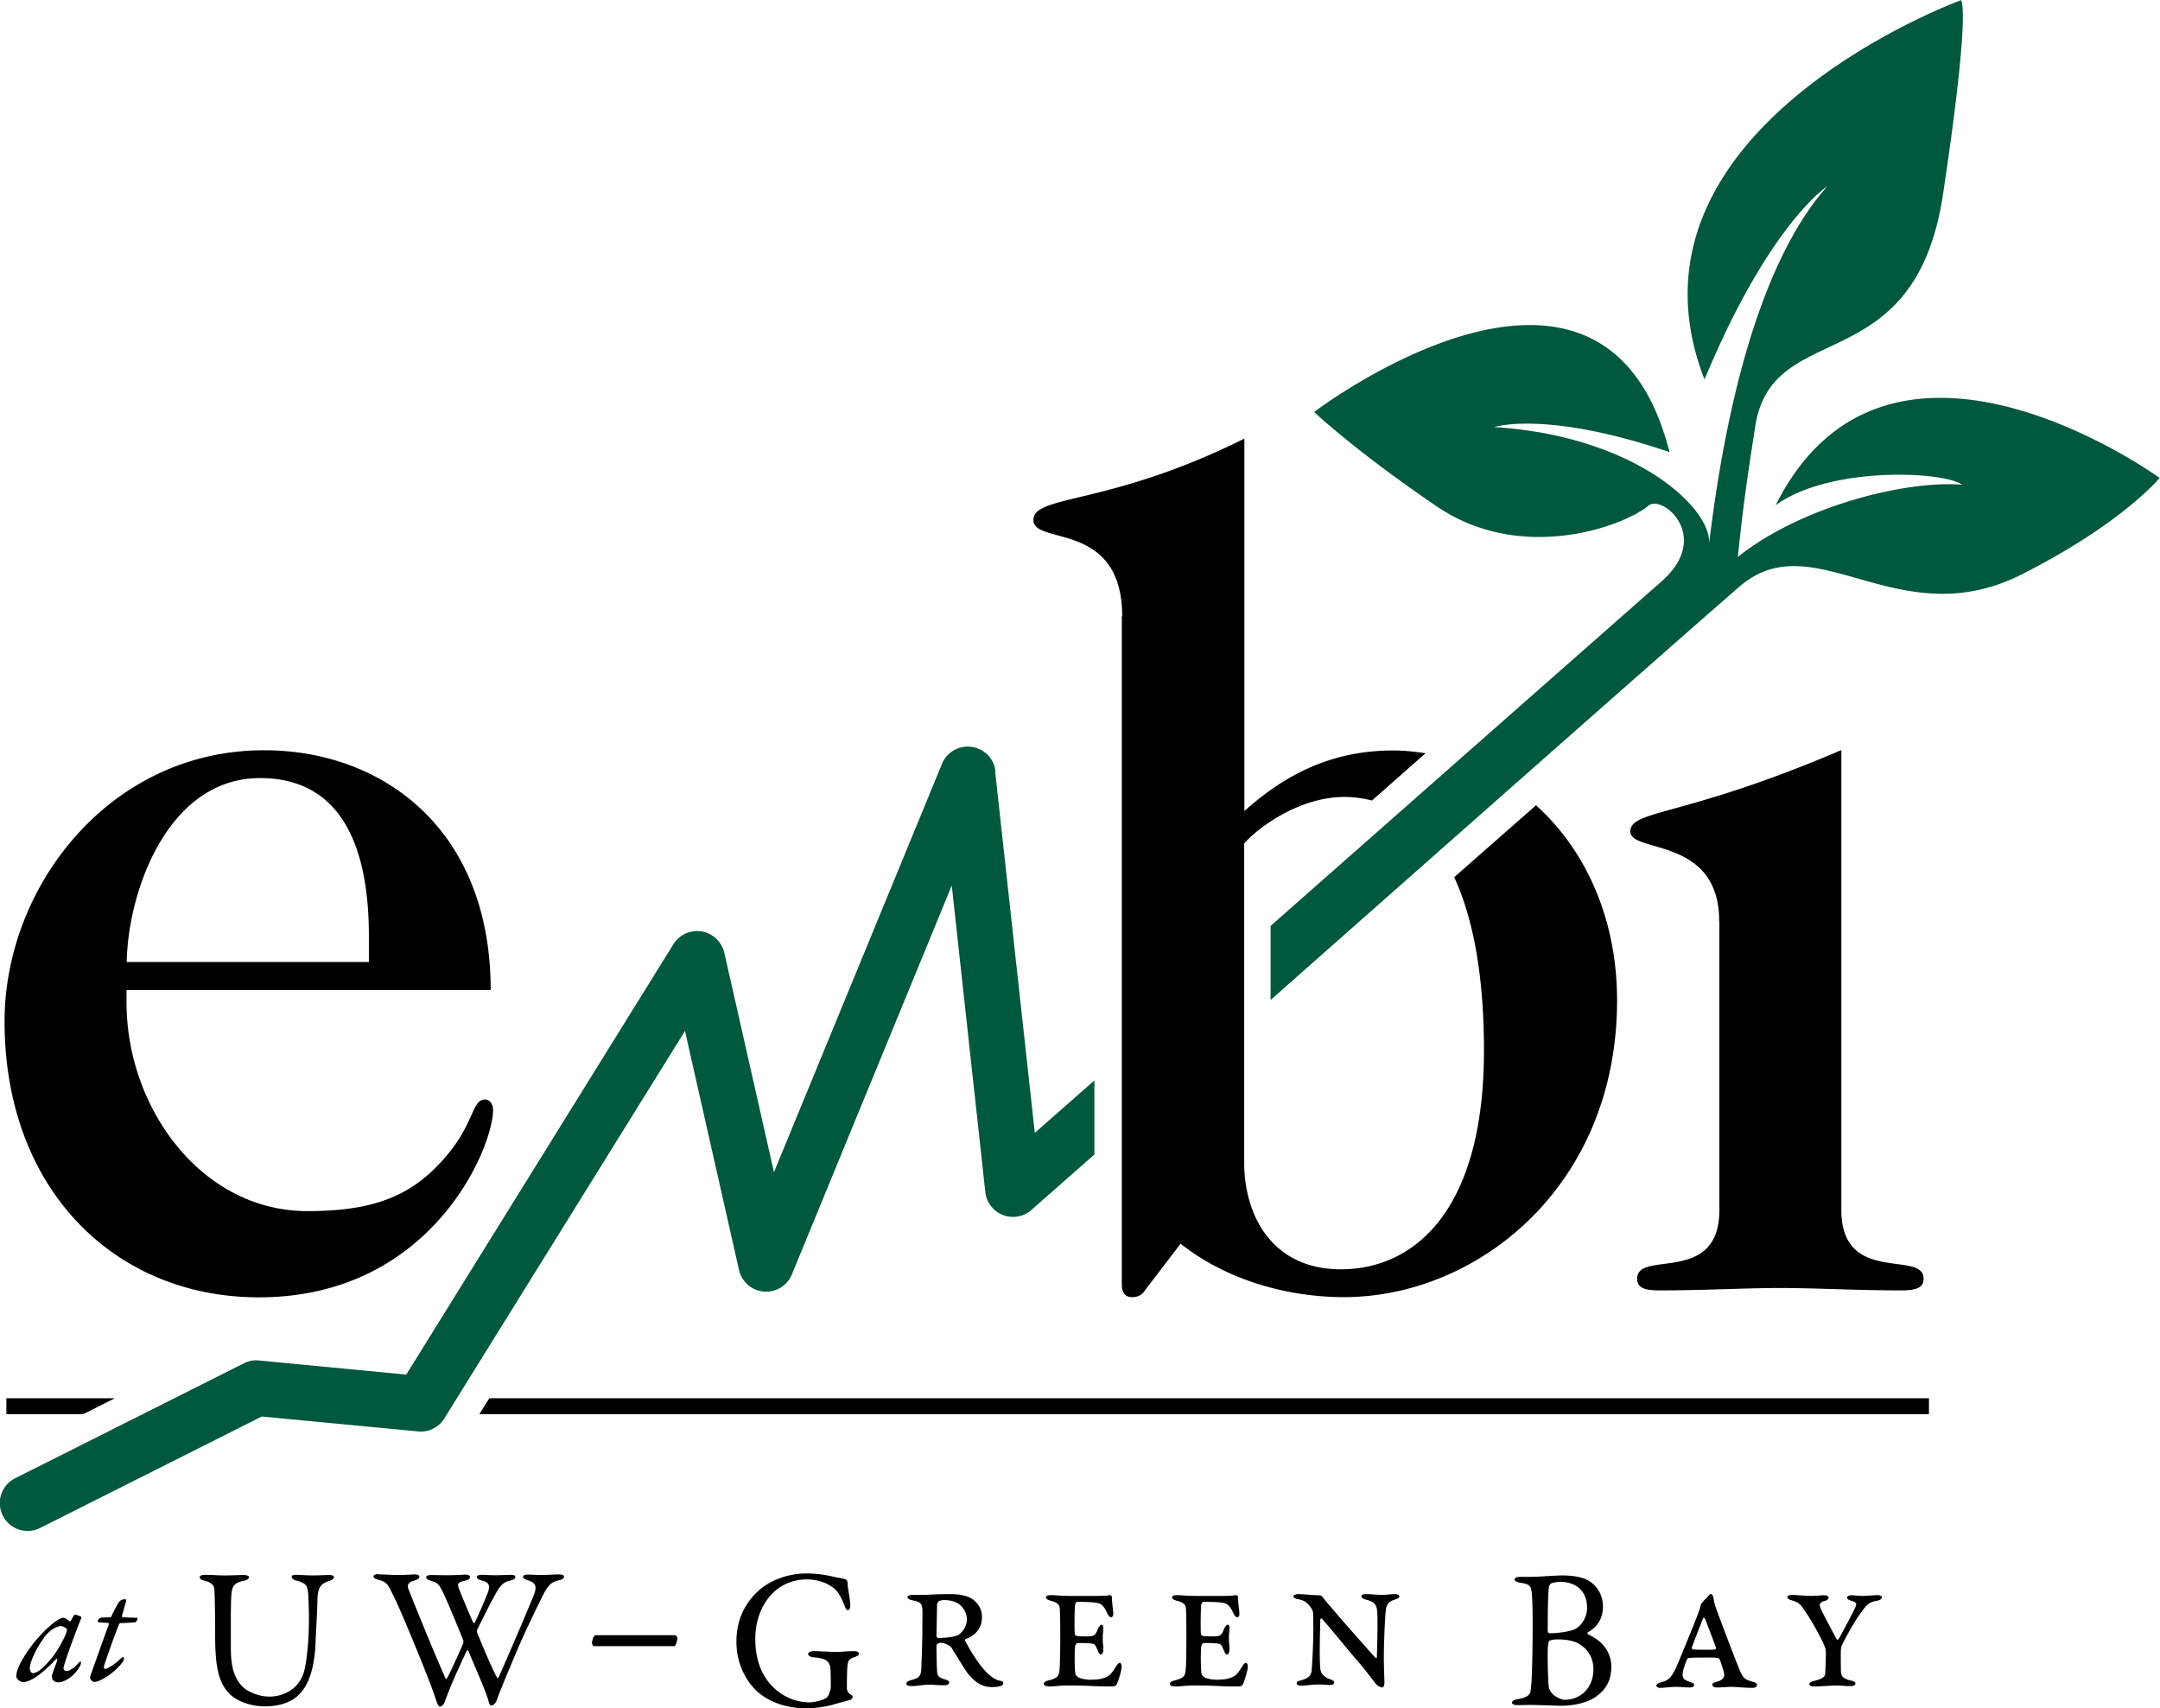 <svg xmlns="http://www.w3.org/2000/svg" viewBox="0 0 108.73 86"><path d="M50.11 38.83c-.07-.64-.56-1.14-1.2-1.23-.63-.09-1.25.26-1.49.85l-8.46 20.56-2.5-11.05c-.13-.55-.58-.98-1.14-1.07-.56-.09-1.12.16-1.42.64L20.45 69.2l-7.41-.71c-.27-.03-.52.02-.76.14L.76 74.42a1.399 1.399 0 1 0 1.26 2.5l11.16-5.61 7.87.75c.53.05 1.04-.2 1.32-.66l12.11-19.5 2.72 12.03a1.4 1.4 0 0 0 2.66.23l8.05-19.58 1.69 15.44a1.402 1.402 0 0 0 2.32.89l3.17-2.79v-3.73l-3 2.64-2-18.22Zm39.28-13.4c2.66-1.95 8.38-1.73 9.38-1.03-2.91-.23-8.17 1.13-11.29 3.64.27-2.65.52-4.31.88-6.6.87-5.53 8.02-2.18 9.45-11.68 1.43-9.5.9-9.75.9-9.75S80.92 6.5 85.8 19.1c.02-.06.04-.11.07-.16 3.24-7.73 6.11-9.56 6.11-9.56-2.62 2.94-4.84 8.72-5.96 18.09.29-1.75-3.59-5.52-10.81-5.97 0 0 2.59-.86 8.83 1.26-3.33-13.1-17.89-2.02-17.89-2.02s2.04 1.94 6.17 4.75c4.28 2.91 9.42 1 10.67-.04.68-.57 3.21 1.55.66 3.81-2.56 2.25-19.69 17.35-19.69 17.35v3.73S85.34 31.43 87.6 29.5c3.75-3.19 7.93 2.55 14.14-.57 5.1-2.57 6.97-4.87 6.97-4.87s-13.67-9.93-19.33 1.38Z" fill="#00583d"/><path d="M13.03 65.31c8.72 0 11.79-7.56 11.79-9.43 0-.29-.17-.53-.39-.53-.73 0-.5 1.29-2.24 3.16-1.62 1.76-3.52 2.46-6.71 2.46-5.36 0-9.11-5.22-9.11-10.49v-.64H24.7c0-8.14-5.48-12.07-11.4-12.07C5.54 37.76.23 44.62.23 51.42c0 8.44 5.53 13.89 12.8 13.89Zm.06-26.14c3.69 0 5.48 2.81 5.48 7.97v1.29H6.38c.06-3.57 2.07-9.26 6.71-9.26Zm73.46 7.21v14.53c0 3.81-4.14 1.99-4.14 3.46 0 .47.39.59 1.12.59 2.35 0 4.25-.12 6.09-.12s3.74.12 6.09.12c.73 0 1.12-.12 1.12-.59 0-1.46-4.14.35-4.14-3.46V37.76c-7.93 3.4-10.62 2.99-10.62 4.1s4.47.23 4.47 4.51ZM.32 70.39v.8h3.87l1.59-.8H.32Zm24.31 0-.5.8H97.1v-.8H24.63Zm31.84-39.36v33.63c0 .47.22.64.5.64.39 0 .56-.17.67-.35l1.79-2.34c2.29 1.82 5.36 2.69 8.22 2.69 6.71 0 13.75-5.57 13.75-14.94 0-4.11-1.58-7.57-4.08-9.82l-4.12 3.62c.93 2.01 1.5 4.86 1.5 8.72 0 8.09-3.52 11.02-7.21 11.02-3.35 0-4.86-2.58-4.86-5.39V42.46c.78-.88 2.85-2.34 5.03-2.34.47 0 .94.06 1.4.18l2.7-2.38c-.53-.08-1.08-.14-1.63-.14-3.19 0-5.53 1.29-7.49 3.05V22.08c-6.82 3.4-10.62 2.81-10.62 4.1s4.47 0 4.47 4.86ZM3.51 81.62s.05 0 .06-.03c.03-.06.1-.18.12-.23 0-.02.08-.07.11-.07.05 0 .21.06.29.11 0 0 .02.04-.02.11-.11.26-.72 1.85-.86 2.39-.04.15.03.22.15.22.15 0 .41-.18.57-.38.11-.13.15-.1.15-.04 0 .03-.02.12-.07.2-.29.5-.75.79-1.09.79-.18 0-.3-.12-.31-.3 0-.09.17-.51.27-.79.02-.05-.02-.13-.05-.09-.38.42-1.16 1.17-1.67 1.17-.13 0-.34-.15-.34-.3 0-.2.11-.51.33-.87.41-.71 1.04-1.44 1.68-1.91.13-.1.31-.16.36-.16.05 0 .2.06.31.19Zm-1.31.86c-.28.35-.7 1.14-.7 1.52 0 .1.08.23.15.23.19 0 .45-.19.77-.55.37-.39.69-.95.9-1.43.05-.12.06-.22.04-.25a.56.56 0 0 0-.28-.14c-.25 0-.6.22-.89.61ZM6.32 80.69c-.02.1-.16.57-.18.66 0 .02 0 .07.04.07.16 0 .51.02.71.02.02 0 .03.03.03.06 0 .05-.07.17-.15.18-.12 0-.57.03-.71.03-.02 0-.05.02-.07.06-.11.26-.51 1.36-.73 2.02-.05.14-.04.22.04.22.15 0 .6-.33.77-.51.07-.06.17-.12.17-.02 0 .06-.02.12-.07.19-.31.45-1.07 1-1.43 1-.08 0-.2-.12-.2-.19 0-.04 0-.1.04-.2.03-.08.56-1.59.89-2.48.02-.06 0-.1-.02-.1-.11 0-.3-.02-.41-.02-.08 0-.12-.04-.12-.07 0-.06.1-.16.15-.17.15-.02.41-.02.47-.02.04 0 .08-.06.08-.08.11-.23.23-.46.31-.6.1-.17.2-.23.36-.23.07 0 .08.04.04.18ZM10.32 79.28c.4 0 .63.03.98.03s.72-.02.93-.02c.18 0 .3.03.3.11s-.1.15-.29.19c-.34.07-.53.17-.58.57-.05.33-.04 1.37-.04 2.79 0 1.13.24 1.56.54 1.91.27.31.89.55 1.39.55.62 0 1.55-.3 1.79-1.4.11-.53.21-1.37.21-2.51 0-.65-.03-1.17-.04-1.29-.03-.38-.1-.52-.63-.65-.1-.02-.2-.11-.2-.18 0-.06.06-.1.22-.1.24 0 .51.03.81.03.39 0 .59-.02.86-.02.15 0 .24.03.24.11 0 .06-.08.13-.21.18-.41.12-.6.29-.62.92 0 .43-.07 1.54-.09 2.06-.05 1.74-.51 2.62-1.19 3.02-.44.26-.96.32-1.38.32-.86 0-1.5-.37-1.73-.59-.54-.53-.76-1.26-.76-2.94 0-1.44-.03-2.24-.04-2.37-.02-.19-.15-.35-.52-.43-.11-.03-.22-.08-.22-.17 0-.08.12-.12.28-.12ZM19.05 79.26c.42 0 .63.03 1.02.03.22 0 .72-.03.8-.03.18 0 .24.05.24.12s-.06.13-.26.19c-.32.09-.35.23-.3.4.19.49 1.22 3.05 1.87 4.51 0 .03.06.04.08.01.08-.13.51-1.03.82-1.77 0-.02.02-.09 0-.14-.36-.91-.8-1.94-.92-2.2-.28-.61-.33-.69-.71-.8-.17-.05-.24-.12-.24-.18 0-.08.13-.11.28-.11.12 0 .48.01.78.01.44 0 .81-.03.91-.03.12 0 .24.04.24.11 0 .09-.08.16-.23.19-.41.08-.43.16-.3.48.09.23.33.82.69 1.64 0 .03.06.02.08 0 .23-.49.41-.91.6-1.37.24-.55.1-.67-.3-.77-.12-.03-.2-.11-.2-.15 0-.07.06-.12.28-.12.17 0 .35.02.67.02.29 0 .62-.02.78-.02.12 0 .21.03.21.1 0 .1-.08.14-.27.19-.34.09-.48.22-.75.72-.1.17-.35.64-.91 1.78 0 .03 0 .15.03.17.34.85.77 1.83.96 2.18.02.06.06.09.11 0 .41-.92 1.19-2.74 1.75-4.09.18-.46.13-.65-.31-.78-.12-.04-.22-.1-.22-.16 0-.09.09-.12.25-.12.22 0 .47.02.65.02.29 0 .61-.03.91-.03.16 0 .25.04.25.11 0 .08-.07.14-.24.18-.37.08-.55.22-.82.76-.11.24-.75 1.47-1.38 2.96-.65 1.55-.71 1.69-.96 2.36-.04.1-.16.23-.25.23-.04 0-.1-.02-.14-.19-.14-.55-.68-1.71-1.02-2.56-.02-.03-.06-.05-.08-.02-.3.65-.86 1.83-1.11 2.59-.04.11-.16.23-.22.23-.08 0-.11-.04-.17-.19-.1-.28-.22-.67-.59-1.59-.35-.9-1.25-3.09-1.6-3.79-.25-.48-.28-.7-.76-.81-.12-.02-.25-.09-.25-.18 0-.05.1-.11.25-.11ZM34.01 82.33s.09.07.09.13c0 .13-.09.41-.15.41H29.9c-.06-.01-.1-.12-.1-.15 0-.21.12-.4.17-.4h4.05ZM42.19 79.42c.19.04.26.05.36.08.04 0 .12.08.12.24 0 .24.13.72.13 1.1 0 .13-.06.22-.12.22s-.11-.08-.17-.23c-.1-.27-.22-.51-.36-.7-.21-.27-.77-.62-1.53-.62-1.63 0-2.6 1.4-2.6 2.99 0 .71.15 1.34.43 1.82.51.9 1.42 1.38 2.31 1.38.12 0 .59-.06.86-.24.08-.05.2-.39.2-.52 0-.35 0-.92-.03-1.04-.07-.23-.14-.42-.86-.47-.14-.01-.25-.09-.25-.17 0-.07.1-.14.29-.14s.87.04 1.15.04c.23 0 .55-.04.86-.04.15 0 .26.05.26.13 0 .07-.1.13-.22.17-.29.09-.31.2-.34.31-.04.11-.05.83-.05 1.24 0 .16.09.26.13.29.17.1.16.13.16.18 0 .04-.04.11-.14.14-.17.05-.5.13-.87.24-.41.12-1 .18-1.32.18-1.07 0-1.96-.36-2.54-.91-.44-.44-.98-1.26-.98-2.46 0-.89.3-1.8 1.08-2.52.6-.56 1.52-.9 2.45-.9.7 0 1.2.13 1.6.22ZM45.92 80.29h.53c.23 0 .6-.04 1.4-.04.62 0 1.04.15 1.24.37.24.23.34.49.34.79 0 .7-.53 1.01-.82 1.1-.02.01-.05.05-.04.06.19.38.57 1.03.97 1.49.22.25.52.5.79.55.14.03.17.05.17.14 0 .12-.22.18-.57.18-.39 0-.75-.14-1.16-.62-.17-.2-.71-1.1-.86-1.34-.09-.14-.36-.27-.58-.27-.04 0-.09.01-.15.07-.02.02-.04.05-.04.08 0 .21 0 .74.03 1.28.01.3.17.34.42.42.08.02.19.07.19.15 0 .12-.16.14-.26.14-.31 0-.51-.03-.75-.03-.3 0-.59.07-.89.07-.16 0-.26-.05-.26-.12 0-.06.08-.14.24-.18.43-.11.5-.2.52-.64 0-.2.05-1.07.05-2.01 0-.43.01-.68 0-.92-.02-.21-.03-.37-.51-.45-.14-.03-.24-.09-.24-.16s.12-.11.24-.11Zm1.35.31s-.1.08-.1.16c0 .1-.03 1.5-.03 1.59 0 .06.04.11.1.11.42 0 .91-.08 1.03-.17.14-.11.4-.37.4-.77 0-.42-.31-.97-1.14-.97-.1 0-.2.02-.27.05ZM54.68 82.38c.41 0 .46-.05.59-.39.05-.09.12-.2.18-.2.08 0 .09.1.09.23 0 .07-.03.2-.03.46 0 .29.03.32.03.53s-.06.28-.13.28c-.06 0-.11-.08-.15-.2-.09-.2-.12-.29-.21-.33-.12-.04-.68-.06-.83-.04-.03 0-.08.07-.1.14-.03.18-.04 1.19.02 1.43.01.04.12.14.16.16.06.04.35.11.57.11s.49-.02.61-.06c.3-.09.41-.14.69-.59.08-.13.13-.2.19-.2.1 0 .1.17.1.22 0 .16-.19.78-.26.88-.04.07-.09.09-.31.09-.9 0-.89-.05-2.2-.05-.31 0-.63.05-.86.05-.12 0-.29-.03-.29-.13 0-.09.12-.14.22-.17.53-.13.55-.25.58-.6.02-.27.03-.92.03-1.57 0-.46 0-.97-.02-1.4 0-.21-.07-.35-.47-.45-.11-.03-.23-.08-.23-.17 0-.07.11-.11.26-.11.17 0 .48.04.84.04 1.84 0 1.87.01 2.1-.04.06-.01.12.05.12.09 0 .29.07.71.07.85 0 .12-.07.18-.1.18-.05 0-.12-.04-.2-.2-.17-.37-.29-.5-.58-.54-.13-.01-.24-.04-.95-.04-.04 0-.08.09-.09.13-.03.15-.04 1.16-.02 1.47 0 .05.04.1.12.12.15.02.36.02.45.02ZM61.03 82.38c.41 0 .46-.05.59-.39.05-.09.12-.2.18-.2.08 0 .09.1.09.23 0 .07-.03.2-.03.46 0 .29.03.32.03.53s-.06.28-.13.28c-.06 0-.11-.08-.15-.2-.09-.2-.12-.29-.21-.33-.12-.04-.68-.06-.83-.04-.03 0-.08.07-.1.14-.03.18-.04 1.19.02 1.43.01.04.12.14.16.16.06.04.35.11.57.11s.49-.02.61-.06c.3-.09.41-.14.69-.59.08-.13.13-.2.19-.2.1 0 .1.17.1.22 0 .16-.19.78-.26.88-.04.07-.09.09-.31.09-.9 0-.89-.05-2.2-.05-.31 0-.63.05-.86.05-.12 0-.29-.03-.29-.13 0-.09.12-.14.22-.17.53-.13.55-.25.58-.6.02-.27.03-.92.03-1.57 0-.46 0-.97-.02-1.4 0-.21-.07-.35-.47-.45-.11-.03-.23-.08-.23-.17 0-.07.1-.11.26-.11.17 0 .48.04.84.04 1.84 0 1.87.01 2.1-.04.06-.01.12.05.12.09 0 .29.07.71.07.85 0 .12-.07.18-.1.18-.05 0-.12-.04-.2-.2-.17-.37-.29-.5-.58-.54-.13-.01-.24-.04-.95-.04-.04 0-.08.09-.09.13-.03.15-.04 1.16-.02 1.47 0 .05.04.1.12.12.15.02.36.02.45.02ZM65.34 80.25c.22 0 .86.06 1.08.06.08 0 .12.04.19.13.18.24.39.46.64.76.26.31 1.5 1.72 1.99 2.26 0 .01.07.02.07-.04.01-.55.06-1.86.01-2.34-.03-.29-.13-.45-.59-.56-.08-.03-.2-.07-.2-.16 0-.11.2-.11.23-.11.33 0 .57.04.81.04.19 0 .43-.04.67-.04.09 0 .2.04.2.11s-.05.1-.2.16c-.37.11-.45.24-.49.63-.04.38-.09 1.66-.09 2.24s.03 1.22.03 1.29c0 .16-.04.27-.12.27-.07 0-.21-.08-.29-.15-.16-.2-.54-.73-1.06-1.32-.44-.5-1.11-1.36-1.67-1.98-.02-.03-.09-.03-.09.04 0 .34-.06 1.79 0 2.45.03.32.25.46.53.56.11.04.17.08.17.15 0 .1-.13.13-.22.13-.03 0-.32-.03-.59-.03-.24 0-.64.06-.85.06-.12 0-.23-.03-.23-.13 0-.05.04-.09.22-.14.46-.12.52-.3.54-.55.02-.25.08-1.19.08-2.07 0-.47 0-.74-.02-.82 0-.08-.15-.33-.34-.48-.09-.07-.19-.12-.39-.16-.17-.03-.25-.08-.25-.16 0-.04.12-.1.24-.1ZM79.91 82.19s0 .07.02.08c.47.22 1.18.68 1.18 1.65 0 .71-.31 1.17-.77 1.49-.46.34-1.23.46-1.71.46-.27 0-1.19-.04-1.63-.04-.22 0-.45.01-.61.01-.14 0-.28-.04-.28-.13 0-.08.13-.14.24-.16.68-.13.68-.26.72-.61.03-.21.08-1.29.08-3.29 0-.86-.03-1.43-.06-1.58-.05-.22-.08-.33-.6-.4-.12-.02-.25-.08-.25-.16s.13-.13.26-.13h.64c.31 0 1.13-.07 1.52-.07.56 0 1.06.1 1.35.29.47.3.68.81.68 1.26 0 .78-.44 1.13-.77 1.32Zm-.49.53c-.26-.14-.66-.19-1.01-.19-.22 0-.4.05-.42.07-.02.03-.05.07-.07.29-.03.36 0 1.66.04 2.01.01.07.06.24.15.33.2.23.53.34.65.34.8 0 1.45-.59 1.45-1.55 0-.6-.33-1.06-.79-1.3Zm-.93-3.09c-.06 0-.31.04-.41.08a.5.5 0 0 0-.11.16c-.02.16-.06.61-.06 2.22 0 .05.02.13.1.13.42 0 1.11-.09 1.35-.25.31-.21.53-.61.53-1.03 0-.81-.51-1.31-1.39-1.31ZM86.24 80.36c.05.34.1.49.12.53.12.37.94 2.52 1.17 3.08.2.5.28.58.69.69.17.05.23.1.23.15 0 .08-.1.16-.2.16-.46 0-.81-.05-1.13-.05-.23 0-.39.03-.7.03-.14 0-.23-.07-.23-.14 0-.06.07-.11.23-.15.29-.07.38-.23.38-.35 0-.08-.16-.6-.23-.76-.02-.06-.06-.09-.23-.1-.12-.01-.78-.01-1.11 0-.18.01-.27.01-.3.06-.07.17-.23.57-.23.77s.06.29.37.39c.1.04.21.06.21.16 0 .08-.1.12-.22.12-.25 0-.45-.03-.7-.03-.32 0-.56.05-.79.05-.09 0-.19-.04-.19-.12s.1-.12.23-.16c.34-.09.47-.17.72-.65.15-.32.94-2.26 1.06-2.58.12-.3.2-.52.22-.65.01-.05.05-.11.12-.18.06-.09.17-.17.24-.26.08-.11.11-.12.16-.12.04 0 .09.05.1.12Zm.13 2.57c-.17-.48-.5-1.34-.55-1.46 0-.01-.08-.05-.09-.01-.17.46-.43 1.08-.57 1.49 0 .03.03.09.07.09.17.01.93.02 1.08 0 .03 0 .09-.05.07-.1ZM90.21 80.29c.19 0 .66.05.95.05.32 0 .47-.03.67-.03.12 0 .22.05.22.11 0 .08-.1.15-.21.18-.28.07-.26.21-.19.37.08.21.5.98.8 1.55.02.03.09.02.1 0 .05-.09.7-1.27.84-1.6.09-.2.07-.25-.21-.34-.17-.05-.2-.1-.2-.16s.09-.11.23-.11c.24 0 .26.03.53.03.15 0 .7-.04.76-.04.09 0 .23.03.23.1 0 .11-.15.17-.23.18-.45.08-.53.21-.82.6-.26.33-.75 1.2-.94 1.6-.04.08-.07.14-.08.37 0 .22 0 .8.01 1.03.03.24.14.33.46.41.15.04.27.07.27.16 0 .07-.08.13-.25.13-.36 0-.35-.03-.72-.03-.27 0-.76.05-1.1.05-.16 0-.25-.03-.25-.13 0-.04.07-.11.19-.14.5-.11.6-.23.61-.4.01-.19.03-.8.03-.96 0-.24-.01-.25-.07-.41-.12-.33-.7-1.36-.91-1.65-.27-.42-.35-.54-.75-.65-.14-.04-.21-.1-.21-.17 0-.04.09-.1.23-.1Z"/></svg>